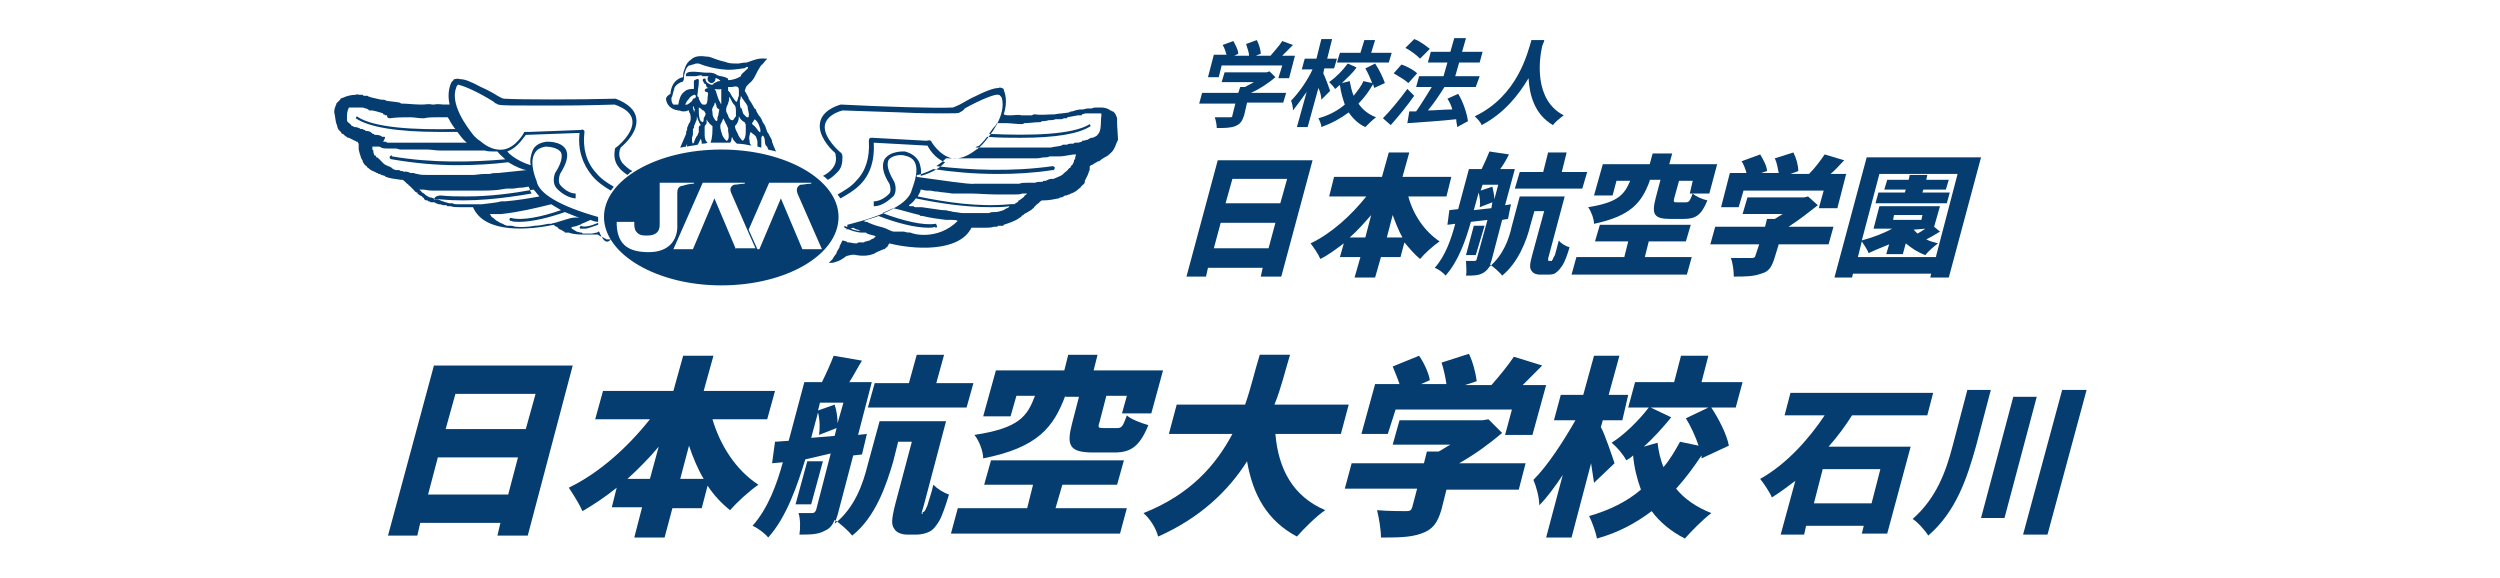 <?xml version="1.0" encoding="utf-8"?>
<!-- Generator: Adobe Illustrator 27.9.0, SVG Export Plug-In . SVG Version: 6.00 Build 0)  -->
<!DOCTYPE svg PUBLIC "-//W3C//DTD SVG 1.1//EN" "http://www.w3.org/Graphics/SVG/1.1/DTD/svg11.dtd">
<svg version="1.1" id="レイヤー_1" xmlns:x="http://ns.adobe.com/Extensibility/1.0/" xmlns:i="http://ns.adobe.com/AdobeIllustrator/10.0/" xmlns:graph="http://ns.adobe.com/Graphs/1.0/"
	 xmlns="http://www.w3.org/2000/svg" xmlns:xlink="http://www.w3.org/1999/xlink" x="0px" y="0px" viewBox="0 0 255.8 59.1"
	 style="enable-background:new 0 0 255.8 59.1;" xml:space="preserve">
<style type="text/css">
	.st0{fill:#053D70;}
</style>
<g>
	<g>
		<g>
			<g>
				<path class="st0" d="M114.3,12.5C114.3,12.5,114.3,12.4,114.3,12.5c0-0.1,0-0.1,0-0.2c0,0,0,0,0,0c0,0,0,0,0-0.1c0,0,0,0,0-0.1
					c0,0,0,0,0,0c0-0.1-0.1-0.2-0.1-0.3c0,0,0,0,0,0c0,0,0,0,0,0c-0.1-0.2-0.2-0.3-0.3-0.4c0,0,0,0,0,0l0,0c0,0,0,0,0,0
					c0,0-0.1,0-0.1,0c-0.1-0.1-0.1-0.1-0.2-0.1c-0.2-0.2-0.6-0.3-0.9-0.3c-0.1,0-0.2,0-0.4,0c0,0,0,0-0.1,0c-0.2,0-0.3,0-0.5,0.1
					c-0.1,0-0.1,0-0.2,0c0,0,0,0-0.1,0c0,0,0,0,0,0h0c0,0,0,0,0,0c0,0,0,0-0.1,0c-0.2,0-0.4,0.1-0.5,0.1c-0.1,0-0.2,0-0.2,0
					c0,0,0,0,0,0c-0.3,0-0.6,0.1-0.9,0.2c0,0,0,0,0,0c-0.1,0-0.2,0-0.3,0.1c-0.5,0.1-1,0.1-1.5,0.2c0,0,0,0,0,0c-0.7,0-1.3,0.1-2,0
					c-0.1,0-0.2,0-0.3,0.1c-0.3,0-0.7,0-1,0h0c0,0-0.1,0-0.1,0c-0.3-0.1-0.7,0-1.1,0c0,0-0.1,0-0.1,0c-0.2,0-0.4,0-0.6-0.1
					c0.3-0.9,0.3-1.8,0-2.5c0,0,0,0,0-0.1c0,0,0,0,0,0c0,0,0,0,0,0c0,0,0,0,0,0c0,0-0.2-0.1-0.2-0.1c0,0,0,0,0,0c0,0,0,0,0,0l0,0
					c0,0,0,0,0,0c-0.1,0-0.2-0.1-0.3,0c-0.3,0-0.9,0.1-2.3,0.8c-0.7,0.3-1.3,0.7-1.7,0.9c0,0,0,0,0,0c-0.4,0.2-0.7,0.3-0.7,0.3
					c-1.6,0.1-7.6-0.1-11.4-0.3c0,0,0,0,0,0c0,0-0.1,0-0.1,0c-1.3,0.4-2,1.1-2.1,1.9c-0.2,1.2,0.9,2.5,1.5,3c0,0,0,0,0,0
					c0.1,0.1,0.1,0.2,0.1,0.3c0.1,0.5,0,0.9-0.3,1.3c-0.2,0.3-0.6,0.6-1,0.8c0.2,0.1,0.3,0.2,0.5,0.4c0.4-0.2,0.7-0.5,1-0.8
					c0.4-0.4,0.5-0.9,0.5-1.5l0,0c0-0.1,0-0.3-0.1-0.4c0,0,0,0,0,0c0,0,0-0.1-0.1-0.1c0,0-1.8-1.5-1.6-2.8c0.1-0.6,0.7-1.2,1.8-1.5
					c0,0,0,0,0,0c0,0,3,0.1,5.9,0.2c2.1,0.1,3.5,0.1,4.4,0.1c1.2,0,1.6,0,1.7-0.1l0,0c0.2-0.1,0.5-0.3,0.5-0.4
					c1.8-1,3.2-1.5,3.4-1.4c0,0,0,0,0.1,0c0,0,0,0,0,0c0.1,0,0.3,0.3,0.3,0.3c0.5,1.8-1.2,3.9-2,4.8c-0.2,0.2-0.4,0.4-0.6,0.5
					c0,0,0,0,0,0c-0.9,0.7-1.7,1-2.5,0.9c-1.3-0.3-2.1-1.7-2.1-1.7c0-0.1-0.1-0.1-0.1-0.1l0,0c-0.1-0.1-0.3,0-0.4,0l-5.5-0.3
					c0,0-0.1,0-0.1,0c0,0-0.1,0-0.1,0c-0.1,0-0.2,0.1-0.2,0.3c0.1,1.7-0.3,3.1-1.3,4.1c-0.5,0.6-1.2,1-1.9,1.4
					c0.1,0.1,0.2,0.3,0.3,0.4c0.7-0.4,1.4-0.8,2-1.4c1.1-1.1,1.5-2.6,1.4-4.3l5.5,0.3c0.1,0.2,0.7,1.3,1.8,1.7
					c-0.8,0.9-2.1,1.3-2.5,1.4c0.1-0.5,0-1.1-0.2-1.5c-0.3-0.5-0.7-0.8-1.4-1l0,0c-0.1,0-1.5-0.1-2.1,0.8c-0.3,0.6-0.2,1.4,0.5,2.5
					c0.1,0.2,0.2,0.8,0,1c0,0-0.7,0.8-1.6,0.8h0l0,0.5h0c1.1,0,1.9-1,2-1c0.4-0.5,0.2-1.3,0.1-1.5l0,0c-0.6-1-0.8-1.7-0.6-2.2
					c0.3-0.5,1.2-0.6,1.6-0.5c0.5,0.1,0.9,0.3,1.1,0.7c0.5,1-0.3,2.7-0.3,2.8l0,0c-0.3,1.4-2.6,2.6-6.6,3.6c0,0.2,0,0.3-0.1,0.5
					c0.2-0.1,0.5-0.1,0.7-0.2c0.2,0.1,0.3,0.2,0.5,0.2c0.2,0.1,0.5,0.3,0.8,0.3c0,0,0,0,0,0c0.2,0.2,0.5,0.2,0.8,0.3
					c0.1,0,0.2,0.1,0.2,0.1c0,0,0,0,0,0c0,0-0.1,0.1-0.1,0.1c0,0-0.1,0-0.1,0.1c-0.1,0-0.3,0.1-0.4,0.2c-0.1,0-0.3,0.1-0.4,0.1
					c0,0-0.1,0-0.2,0.1c-0.2,0-0.3,0-0.5,0c-0.1,0-0.1,0-0.2,0.1c0,0-0.1,0-0.1,0c0,0,0,0-0.1,0c-0.2,0-0.5-0.1-0.7-0.1
					c0,0-0.1,0-0.1,0c0,0,0,0-0.1-0.1c-0.1,0-0.3-0.1-0.4-0.1c0,0,0,0,0,0c-0.1,0.2-0.2,0.4-0.3,0.6c0,0,0,0,0,0.1
					c-0.1,0.2-0.2,0.3-0.3,0.5c0,0,0,0,0,0.1c-0.1,0.1-0.2,0.3-0.3,0.4c0,0.1-0.1,0.1-0.1,0.2c-0.1,0.1-0.2,0.2-0.3,0.3
					c0,0-0.1,0.1-0.1,0.1c0.2,0,0.5,0,0.7-0.1c0.4-0.1,0.7-0.3,1.1-0.6c0.4-0.1,0.7-0.2,1-0.1c0.5,0.1,1.2,0.1,1.7-0.1
					c0.1,0,0.2-0.1,0.4-0.2c0.2-0.1,0.5-0.2,0.7-0.3c0,0,0.1,0,0.1,0c0,0,0,0,0,0c0.1-0.1,0.1-0.1,0.2-0.2c0.1,0,0.1,0,0.1-0.1
					c0.1-0.1,0.1-0.1,0.1-0.2c0,0,0.1,0,0.1-0.1c2.3,0.6,7.1,1,8.4-1.6c0.1,0,0.1,0,0.2,0c0.1,0,0.3,0,0.4,0c0,0,0,0,0.1,0
					c0,0,0.1,0,0.1,0c0.1,0,0.2,0,0.2,0c0.1,0,0.2,0,0.3,0c0,0,0.1,0,0.1,0c0.3,0,0.6,0,0.9-0.1c0,0,0.1,0,0.1,0c0.1,0,0.1,0,0.2,0
					c0,0,0.1,0,0.1-0.1c0,0,0,0,0,0c0,0,0,0,0.1,0c0.1,0,0.1,0,0.1,0c0,0,0.1,0,0.1,0c0.1,0,0.2,0,0.2,0c0,0,0.1,0,0.1-0.1
					c0.6-0.2,1.2-0.4,1.6-0.7c0,0,0,0,0,0c0,0,0.1-0.1,0.2-0.1c0,0,0,0,0-0.1c0.1,0,0.1-0.1,0.2-0.1c0.1-0.1,0.2-0.2,0.3-0.2
					c0.1-0.1,0.2-0.1,0.3-0.2c0.1,0,0.1-0.1,0.2-0.1c0,0,0.1-0.1,0.1-0.1c0.1-0.1,0.2-0.1,0.2-0.2c0.1-0.1,0.1-0.1,0.2-0.2
					c0,0,0,0,0,0c0,0,0.1-0.1,0.1-0.1c0.2-0.1,0.3-0.3,0.5-0.4c0,0,0,0,0.1,0c0,0,0,0,0,0c0,0,0.1,0,0.1,0c0.5,0,1-0.1,1.5-0.2
					c0.1,0,0.1-0.1,0.2-0.1c0.1,0,0.2,0,0.3-0.1c0.1,0,0.1-0.1,0.2-0.1c0,0,0,0,0,0c0,0,0,0,0.1,0c0,0,0,0,0,0
					c0.1,0,0.2-0.1,0.2-0.1c0,0,0,0,0,0c0,0,0.1,0,0.1,0c0,0,0,0,0,0c0,0,0,0,0,0c0.1,0,0.1-0.1,0.2-0.1c0.3-0.1,0.6-0.3,0.8-0.5
					c0,0,0,0,0,0c0.1-0.1,0.2-0.1,0.2-0.2c0,0,0.1-0.1,0.1-0.1c0.1-0.1,0.3-0.2,0.3-0.4c0,0,0,0,0,0c0,0,0-0.1,0-0.1
					c0.1-0.2,0.2-0.4,0.3-0.6c0,0,0,0,0,0c0.1-0.2,0.1-0.4,0.2-0.5c0,0,0,0,0,0c0-0.1,0-0.1,0-0.2c0,0,0,0,0,0c0,0,0,0,0-0.1
					c0,0,0,0,0,0c0,0,0-0.1,0-0.1c0,0,0.1,0,0.1-0.1c0.1,0,0.3-0.1,0.4-0.2c0,0,0,0,0,0c0,0,0,0,0,0c0.1,0,0.1-0.1,0.2-0.1
					c0,0,0,0,0,0c0,0,0.1,0,0.1-0.1c0,0,0,0,0.1,0c0.1,0,0.2-0.1,0.3-0.2c0.2-0.1,0.3-0.2,0.5-0.3c0.1,0,0.1-0.1,0.2-0.1
					c0,0,0-0.1,0.1-0.1c0,0,0.1-0.1,0.1-0.1c0,0,0.1-0.1,0.1-0.1c0,0,0.1-0.1,0.1-0.1c0,0,0,0,0,0c0.1-0.1,0.2-0.3,0.3-0.5
					c0.1-0.3,0.2-0.5,0.3-0.7c0,0,0,0,0,0C114.3,12.8,114.3,12.6,114.3,12.5z M93.2,23.8c-0.2,0-0.4,0-0.7-0.1c0,0,0,0,0,0
					c0,0-0.1,0-0.1,0c0,0,0,0,0,0c0,0-0.1,0-0.1,0c-0.1,0-0.1,0-0.2,0c-0.1,0-0.1,0-0.2,0c0,0,0,0-0.1,0c-0.1,0-0.2,0-0.3,0
					c-0.2,0-0.4-0.1-0.6-0.2c-0.4-0.2-0.8-0.3-1.2-0.4c-0.3-0.1-0.6-0.2-0.8-0.3c-0.1,0-0.1-0.1-0.2-0.1c0,0,0,0-0.1,0
					c-0.1,0-0.1,0-0.2-0.1c0,0,0,0,0,0c0.5-0.2,1-0.3,1.5-0.5c1.8,0.7,3.7,1.2,5.1,1.2c0.2,0,0.5,0,0.7-0.1c0,0,0,0,0,0.1
					c0,0,0.1,0,0.1,0c0.1-0.1,0.1-0.2,0-0.3c0,0,0,0,0-0.1c0,0,0,0,0,0h-0.1c0,0,0,0,0,0c0,0,0,0,0,0c0,0,0,0,0,0c0,0,0,0,0,0
					c-1.2,0.2-3.3-0.3-5.4-1.1c0.4-0.2,0.7-0.3,1.1-0.5c0.9,0.2,1.8,0.5,2.7,0.7c0,0.1,0.1,0.1,0.3,0.1c0.8,0.2,1.6,0.3,2.4,0.4
					c0,0,0,0,0.1,0c0,0,0.1,0,0.1,0c0,0,0,0,0.1,0c0,0,0.1,0,0.1,0c0.1,0,0.1,0,0.2,0c0.2,0,0.4,0,0.6,0.1
					C95.9,24.7,93.2,23.9,93.2,23.8z M105,19.9C105,19.9,105,19.9,105,19.9c-0.1,0.1-0.2,0.1-0.2,0.2c0,0,0,0,0,0
					c0,0-0.1,0.1-0.1,0.1c0,0,0,0,0,0c-0.1,0.1-0.3,0.2-0.4,0.3c0,0,0,0,0,0c-0.1,0-0.1,0-0.1,0.1c0,0,0,0-0.1,0.1
					c-0.1,0-0.1,0.1-0.2,0.1c0,0,0,0-0.1,0.1c-0.1,0-0.1,0.1-0.2,0.1c-0.1,0-0.1,0.1-0.2,0.1c-0.2,0.1-0.3,0.2-0.3,0.2l0,0
					c0,0-0.1,0-0.1,0c-0.1,0.1-0.2,0.1-0.3,0.2c-0.3,0.1-0.6,0.2-0.9,0.2c0,0-0.1,0-0.1,0c0,0,0,0,0,0c-0.2,0-0.3,0-0.5,0.1
					c0,0-0.1,0-0.1,0c0,0-0.1,0-0.1,0c0,0,0,0,0,0c-0.1,0-0.1,0-0.2,0c-0.1,0-0.2,0-0.2,0c0,0-0.1,0-0.1,0c0,0,0,0,0,0c0,0,0,0,0,0
					c-0.1,0-0.2,0-0.3,0c0,0,0,0,0,0c0,0-0.1,0-0.1,0c-0.1,0-0.1,0-0.2,0c-0.1,0-0.2,0-0.3,0c0,0,0,0,0,0c-0.2,0-0.3,0-0.5,0
					c-0.1,0-0.1,0-0.2,0c0,0,0,0-0.1,0c-0.1,0-0.2,0-0.3,0c-0.3,0-0.6-0.1-0.8-0.1c-0.2,0-0.4-0.1-0.5-0.1c0,0-0.1,0-0.1,0
					c0,0,0,0,0,0c-0.2-0.1-0.5-0.1-0.7-0.1c-0.7-0.1-1.4-0.2-2.1-0.3c0,0-0.1,0-0.1,0c0,0,0,0,0,0c-0.1,0-0.2,0-0.3,0
					c0,0-0.1,0-0.1,0c-0.1,0-0.1,0-0.1,0c-0.1,0-0.2,0-0.2-0.1c0,0,0,0,0,0c-0.1,0-0.1,0-0.2,0c0,0-0.1,0-0.1,0
					c-0.1,0-0.2,0-0.2-0.1c0.3-0.2,0.5-0.4,0.7-0.7c2.4,0.5,5,0.9,7.7,0.9c0.6,0,1.3,0,1.9-0.1c0,0-0.1,0.1-0.1,0.1
					c0.2,0,0.3,0,0.5,0c0.1,0,0.3,0,0.3-0.1c0.2-0.3-0.6-0.2-0.7-0.2c0,0,0,0,0,0c0,0,0,0,0,0c0,0-0.1,0,0,0c0,0,0,0,0,0
					c0,0,0,0,0,0c0,0,0,0,0,0c-3.2,0.3-6.5-0.2-9.4-0.8c0.1-0.2,0.3-0.5,0.3-0.7c0.2,0,0.4,0.1,0.6,0.1c0,0,0,0,0,0c0,0,0,0,0.1,0
					c0,0,0,0,0,0c0.1,0,0.1,0,0.2,0c0.2,0,0.5,0.1,0.7,0.1c0,0,0,0,0,0c0,0,0,0,0,0c0,0,0,0,0,0c0,0,0.1,0,0.1,0
					c0.5,0.1,1,0.1,1.5,0.2c0,0,0,0,0.1,0H97c0.1,0,0.1,0,0.2,0c0.1,0,0.2,0,0.4,0c0,0,0,0,0,0c0.1,0,0.2,0,0.4,0h0
					c0.2,0,0.3,0,0.4,0c0,0,0,0,0.1,0c0,0,0,0,0.1,0c0.1,0,0.1,0,0.2,0c0.1,0,0.2,0,0.4,0c0,0,0,0,0,0c0,0,0,0,0.1,0
					c0.7,0,1.8,0.1,2.8,0.1c0,0,0,0,0.1,0c0,0,0.1,0,0.1,0c0.2,0,0.3,0,0.5,0c0,0,0,0,0,0h0.1c0.1,0,0.1,0,0.2,0c0,0,0,0,0,0h0
					c0.1,0,0.1,0,0.1,0c0,0,0,0,0,0c0.1,0,0.1,0,0.1,0h0c0,0,0,0,0.1,0h0.1c0,0,0,0,0.1,0c0.1,0,0.1,0,0.2,0c0.3,0,0.6,0,0.8-0.1
					c0.1,0,0.2,0,0.3,0c0,0,0,0,0,0c0.1,0,0.1,0,0.2,0C105.1,19.8,105,19.9,105,19.9z M110,16.3c-0.1,0-0.1,0.1-0.1,0.1c0,0,0,0,0,0
					h0c0,0.2-0.1,0.3-0.2,0.5c0,0-0.1,0-0.1,0.1c0,0-0.1,0.1-0.1,0.2c0,0-0.1,0-0.1,0c-0.1,0.1-0.2,0.3-0.4,0.4
					c-0.2,0.2-0.3,0.3-0.5,0.4c-0.2,0.1-0.5,0.2-0.7,0.3c-0.1,0-0.1,0-0.2,0c-0.2,0-0.4,0.1-0.6,0.2c0,0,0,0-0.1,0
					c-0.1,0-0.2,0-0.2,0.1c-0.3,0-0.6,0-0.8,0.1c0,0-0.1,0-0.1,0c-0.1,0-0.1,0-0.2,0c0,0,0,0,0,0c-0.1,0-0.2,0-0.4,0
					c0,0-0.1,0-0.1,0c-0.3,0-0.6,0-0.8,0.1c0,0-0.1,0-0.1,0c0,0,0,0-0.1,0c-0.1,0-0.2,0-0.3,0c0,0-0.1,0-0.1,0c0,0,0,0,0,0
					c0,0,0,0,0,0c-0.1,0-0.3,0-0.4,0c0,0-0.1,0-0.1,0c0,0,0,0-0.1,0c0,0-0.1,0-0.1,0c-0.2,0-0.5,0-0.7,0c0,0,0,0,0,0
					c-0.3,0-0.6,0-1,0c0,0-0.1,0-0.1,0c-0.9,0-1.5,0-1.5,0c-0.5,0.1-3.6-0.4-5.9-0.7c0-0.1,0-0.1,0-0.2l0.1,0c0.1,0,0.8-0.2,1.6-0.6
					c2,0.3,4.2,0.5,6.6,0.5c1.8,0,3.7-0.1,5.6-0.4c0,0,0,0,0,0c0.1,0.1,0.3-0.2,0.2-0.3c0,0,0,0,0,0c0,0,0,0,0,0v0c0,0,0,0,0,0
					c0,0-0.1-0.1-0.2-0.1c0,0,0,0,0,0c0,0,0,0,0,0c-4.2,0.6-8.5,0.4-11.9,0c0.3-0.2,0.7-0.5,1-0.8c0.4,0,0.7,0,1.1,0
					c0,0,0.1,0,0.1,0c0.1,0,0.1,0,0.2,0c0,0,0,0,0,0c0.2,0,0.4,0,0.6,0c0.1,0,0.1,0,0.2,0c0,0,0,0,0.1,0c0,0,0.1,0,0.1,0
					c0,0,0,0,0,0c0.2,0,0.4,0,0.6,0c0,0,0,0,0.1,0c0,0,0,0,0,0c0,0,0,0,0.1,0c0,0,0.1,0,0.2,0c0,0,0.1,0,0.1,0c0.1,0,0.1,0,0.2,0
					c0,0,0,0,0.1,0c0.3,0,0.6,0,0.9,0h0h0c0,0,0.1,0,0.1,0c0.2,0,0.4,0,0.7,0c0.2,0,0.4,0,0.6,0c0,0,0,0,0,0c0.4,0,0.9,0,1.3,0
					c0.1,0,0.3,0,0.4,0c0,0,0,0,0.1,0c0,0,0,0,0.1,0c0.2,0,0.4,0,0.6,0c0,0,0.1,0,0.1,0c0.2,0,0.3,0,0.5,0c0,0,0,0,0.1,0
					c0,0,0,0,0,0c0.3,0,0.5-0.1,0.8-0.1c0,0,0,0,0,0c0.2,0,0.3,0,0.5-0.1c0,0,0,0,0,0c0,0,0,0,0.1,0c0,0,0,0,0.1,0
					c0.2,0,0.4,0,0.7,0c0,0,0.1,0,0.1,0c0.6,0,1.1-0.2,1.7-0.2C110,16.1,110,16.2,110,16.3z M107.9,17.4
					C107.9,17.4,107.9,17.4,107.9,17.4L107.9,17.4L107.9,17.4z M111.7,15.5C111.7,15.5,111.7,15.5,111.7,15.5
					C111.7,15.5,111.7,15.5,111.7,15.5C111.7,15.5,111.7,15.5,111.7,15.5z M112.5,13.5c-0.1,0.2-0.2,0.3-0.3,0.4
					c-0.2,0.1-0.3,0.2-0.5,0.2c0,0,0,0,0,0c-0.1,0-0.3,0.1-0.4,0.2c-0.2,0-0.3,0.1-0.5,0.1c-0.1,0-0.1,0-0.1,0.1
					c-0.1,0-0.3,0.1-0.4,0.1c0,0-0.1,0-0.1,0c0,0-0.1,0-0.2,0c-0.1,0-0.1,0.1-0.2,0.1c0,0-0.1,0-0.1,0c-0.2,0-0.4,0-0.5,0.1
					c0,0,0,0-0.1,0c-0.1,0-0.1,0-0.2,0c-0.1,0-0.2,0-0.3,0.1c-0.4,0.1-0.7,0.1-1.1,0.2c0,0-0.1,0-0.1,0c-0.2,0-0.4,0-0.6,0
					c0,0,0,0-0.1,0c-0.1,0-0.2,0-0.3,0h-0.1c0,0,0,0,0,0c0,0-0.1,0-0.1,0l-0.3,0c0,0-0.1,0-0.1,0c-0.3,0-0.6,0-0.9,0c0,0,0,0,0,0
					c-0.3,0-0.6,0-0.9,0c0,0,0,0-0.1,0c-0.1,0-0.1,0-0.2,0c0,0,0,0-0.1,0c-0.1,0-0.2,0-0.4,0c-0.2,0-0.4,0-0.6,0c0,0,0,0,0,0
					c-0.1,0-0.2,0-0.2,0c0,0,0,0,0,0c0,0,0,0,0,0c-0.2,0-0.4,0-0.6,0c-0.1,0-0.3,0-0.4,0c-0.2,0-0.3,0-0.5,0c0,0,0,0-0.1,0
					c-0.1,0-0.1,0-0.2,0c0,0,0,0,0,0c-0.2,0-0.4,0-0.6,0c0,0,0,0-0.1,0c0,0-0.1,0-0.1,0c0,0,0.1,0,0.1-0.1l0,0c0,0,0.1,0,0.3-0.1
					c0,0,0,0,0,0c0,0,0,0,0.1-0.1c0,0,0,0,0,0c0,0,0,0,0,0c0.1-0.1,0.4-0.4,0.7-0.8c1.2,0.1,2.4,0.1,3.4,0.1c3.6,0,6-0.4,7.2-1.2
					l-0.1-0.2c-1.7,1.1-6.1,1.2-10.3,1c0.2-0.3,0.4-0.6,0.7-0.9c0-0.1,0.1-0.1,0.1-0.2c0.1,0,0.2,0,0.4,0c0.2,0,0.4,0,0.5,0
					c0.5,0,1.1,0.1,1.6,0.1c0.1,0,0.2,0,0.3-0.1c0.5,0,1.1-0.1,1.6-0.1c0.1,0,0.1,0,0.2-0.1c0.2,0,0.4,0,0.7-0.1
					c0.2,0,0.5,0,0.7-0.1c0,0,0.1,0,0.2,0c0.1,0,0.3,0,0.4,0c0.1,0,0.2-0.1,0.3-0.1c0,0,0,0,0,0c0.1,0,0.1,0,0.2,0
					c0.1,0,0.1,0,0.1-0.1c0,0,0,0,0,0v0c0,0,0.6-0.1,1.1-0.2c0.1,0,0.2,0,0.3,0c0.1,0,0.1,0,0.1-0.1c0.1,0,0.3-0.1,0.4-0.1
					c0.1,0,0.2,0,0.4,0c0,0,0.1,0,0.1,0c0,0,0,0,0,0c0.2,0,0.4,0,0.6,0c0.1,0,0.1,0,0.3,0c0,0,0,0,0.1,0c0,0,0.1,0,0.1,0.1
					c0,0,0,0,0,0C112.6,12.5,112.7,13,112.5,13.5z M68.2,10.4c0.1,0.3,0.4,0.8,1.2,0.9l0,0c0.2,0,0.3,0.1,0.5,0.1
					c0.2,0,0.3,0,0.5-0.1c0.1,0,0.1,0,0.1,0c0,0.1,0,0.2,0.1,0.3c0,0,0,0,0,0c0.1,0.3,0.1,0.6,0,0.9c-0.1,0.1-0.2,0.3-0.2,0.4
					c0,0,0,0,0,0c0,0,0,0,0,0c-0.1,0.1-0.1,0.2-0.1,0.4c-0.1,0.1-0.1,0.3-0.1,0.4c0,0,0,0,0,0c-0.2,0.5-0.4,0.9-0.6,1.4
					c0.2,0,0.4-0.1,0.6-0.1c0-0.1,0.1-0.2,0.1-0.3c0,0,0,0.1,0,0.1c0,0,0,0.1,0,0.1c0,0,0,0,0,0c0,0,0,0,0,0.1c0,0,0,0,0,0
					c0.4-0.1,0.7-0.1,1.1-0.2c0.1-0.2,0.2-0.4,0.3-0.6c0.1,0.2,0.1,0.4,0.1,0.5c0.2,0,0.4,0,0.6-0.1c0,0-0.1-0.1-0.1-0.1
					c-0.2-0.2-0.2-0.6-0.2-0.8c0,0,0-0.1,0-0.1c0,0,0,0,0,0c0-0.2,0-0.4,0-0.6c0-0.2,0.2-0.3,0.2-0.4c0,0,0,0,0,0c0-0.1,0-0.1,0-0.2
					c0,0,0-0.1,0-0.1v0c0,0,0,0,0,0c0-0.2,0.1,0.2,0.2,0.2c0.1,0.2,0.3,0.3,0.4,0.4c0,0,0,0,0,0c0,0.6,0,1.2-0.2,1.7
					c0.3,0,0.5,0,0.8,0c0,0,0,0,0,0c0,0,0,0,0.1,0c0,0,0.1,0,0.1,0c0.3,0,0.7,0,1,0c0.2-0.2,0.1-0.4,0.2-0.6
					c0.1,0.2,0.1,0.3,0.3,0.5c0.1,0.1,0.1,0.1,0.2,0.2c0.5,0,1,0.1,1.5,0.2c-0.1-0.1-0.2-0.2-0.2-0.4c0,0,0-0.1,0-0.1v0c0,0,0,0,0,0
					c-0.1-0.3,0-0.6,0.1-0.9c0.2,0.2,0.5,0.3,0.6,0.6c0,0.1,0.1,0.2,0.1,0.4c0,0.1,0,0.2,0,0.3c0,0.1,0,0.1,0,0.2
					c0.1,0,0.3,0.1,0.4,0.1c0,0,0-0.1,0-0.1c0-0.1,0-0.2,0-0.3c0,0,0,0,0,0c0,0,0,0,0,0c0-0.2,0-0.3,0-0.5c0-0.1,0-0.2,0.1-0.3
					c0.1-0.1,0.2,0.2,0.2,0.2c0.1,0.2,0,0.8,0.3,0.9c0,0.1,0.1,0.2,0.1,0.3c0.3,0.1,0.5,0.1,0.8,0.2c-0.1-0.2-0.2-0.5-0.3-0.7
					c0-0.1-0.1-0.2-0.1-0.3c0,0,0,0,0,0c0-0.2-0.1-0.3-0.2-0.5c-0.1-0.2-0.2-0.4-0.3-0.5c-0.1-0.3-0.2-0.7-0.4-0.9
					c0-0.1-0.1-0.1-0.1-0.2c0-0.1-0.1-0.2-0.2-0.4c0,0,0-0.1-0.1-0.1c0,0,0,0,0,0c-0.1-0.2-0.2-0.3-0.3-0.5c0-0.1-0.1-0.3-0.2-0.3
					c-0.2-0.4-0.4-0.7-0.6-1c0,0,0,0,0-0.1c0,0,0,0,0,0c-0.2-0.4-0.4-0.7-0.4-0.7c0.1-0.3,0.1-0.4,0.3-0.6c0.1-0.1,0.1-0.1,0.2-0.2
					c0.4-0.3,0.6-0.8,0.8-1.2c0.1-0.2,0.2-0.3,0.3-0.5c0,0,0,0,0,0c0.1-0.1,0.1-0.2,0.2-0.2C78.4,6.1,78.5,6,78.5,6l0,0
					c0,0-0.1,0.1-0.1,0.1c0,0,0,0,0,0c0,0,0,0,0,0c0,0,0,0,0,0c0,0,0.1,0,0.1-0.1l0,0c0,0,0,0,0,0c0,0-0.1,0-0.2,0c0,0,0,0,0,0
					c-0.7-0.1-1.3,0.2-1.9,0.4c0,0-0.1,0-0.1,0c0,0,0,0,0,0c0,0,0,0,0,0c-0.3,0-0.6,0.1-0.8,0.1c0,0-0.1,0-0.1,0c-0.3,0-0.7,0-1-0.1
					c-0.2-0.1-0.4-0.1-0.7-0.2c0,0,0,0,0,0l0,0c-0.4-0.1-0.8-0.3-1.2-0.4c0,0-0.1,0-0.1,0c-0.7-0.1-1.3-0.1-1.7,0.3
					c-0.3,0.2-0.5,0.5-0.6,0.8c0,0.1-0.1,0.2-0.1,0.3c0,0,0,0,0,0c-0.1,0.2-0.1,0.4-0.1,0.6c0,0,0,0,0,0c0,0,0,0.1,0,0.1
					c0,0,0,0,0,0c0,0,0,0,0,0c0,0,0,0,0,0c-0.2,0-1.2,0.3-1.3,1.7h0C68.1,9.9,68.1,10.1,68.2,10.4z M70,14.2
					C70,14.2,70,14.2,70,14.2C70,14.2,70,14.2,70,14.2C70,14.2,70,14.2,70,14.2C70,14.2,70,14.2,70,14.2z M77.1,12.4
					c0-0.1,0.1-0.1,0.1-0.2c0.2,0.1,0.4,0.4,0.5,0.7c0,0.1,0.1,0.2,0.1,0.4c0,0.1,0,0.2,0,0.2c0,0.1,0,0-0.1,0
					c-0.2-0.2-0.3-0.4-0.5-0.6C76.9,12.7,76.9,12.6,77.1,12.4z M70.6,10.5c0,0-0.1,0.1-0.1,0.1c-0.1,0-0.1,0.1-0.2,0.1
					c-0.1,0-0.2,0-0.2,0c0.1-0.2,0.2-0.4,0.4-0.6c0.1-0.2,0.3-0.3,0.5-0.4c0,0,0,0,0,0c0,0,0,0,0,0h0c0,0,0,0,0,0c0,0,0.1,0,0.1,0
					c0,0,0,0,0,0c0.2,0.1,0.1,0.4-0.2,0.4C70.9,10.2,70.8,10.4,70.6,10.5z M71.1,11.2C71.1,11.2,71.1,11.2,71.1,11.2
					c-0.1,0.2-0.1,0.4,0,0.6c0-0.2-0.1-0.3-0.1-0.4c0,0,0,0,0,0c0-0.1-0.1-0.3-0.1-0.4c0,0,0,0,0,0c0,0,0,0,0,0v0c0,0,0,0,0-0.1
					c0,0,0,0,0,0c0,0,0,0,0,0c0,0,0.1,0,0.1,0c0,0.1,0,0.2,0,0.2C71.1,11.1,71.1,11.2,71.1,11.2z M71.5,13c0,0.2,0,0.3,0,0.4
					c0,0,0,0.1,0,0.1c0,0.1-0.1,0.2-0.1,0.2c0,0,0,0,0,0.1c-0.2,0.2-0.3,0.5-0.4,0.8c0,0-0.1,0.1-0.1,0.1c-0.1-0.1-0.1-0.4-0.1-0.5
					c0-0.2,0.1-0.3,0.1-0.5c0-0.2,0-0.3,0-0.5c0,0,0,0,0.1-0.1c0-0.1,0-0.2,0.1-0.4c0.1-0.2,0.1-0.3,0.2-0.5c0-0.1,0-0.2,0-0.3
					c0.1,0.3,0.2,0.6,0.4,0.9C71.5,12.9,71.5,13,71.5,13L71.5,13z M72,12.1c0,0.1,0,0.1,0,0.2c0,0.1-0.1,0.2-0.1,0.2
					c-0.1,0-0.1-0.1-0.2-0.1c-0.2-0.3-0.2-0.8-0.2-1.1c0,0,0,0,0,0c0-0.1,0-0.1,0-0.2c0,0,0,0,0-0.1c0.1,0,0.3,0.2,0.3,0.2
					c0.1,0.1,0.1,0.1,0.2,0.1c0,0,0,0.1,0.1,0.1c0,0.1,0.1,0.2,0.1,0.2C72.2,11.8,72.1,11.9,72,12.1z M73.5,11.8
					c-0.1,0.2-0.1,0.3-0.1,0.5C73.3,12.6,73,12,73,12c-0.1-0.2-0.1-0.4-0.1-0.5c0,0,0,0,0,0c0-0.2-0.1-0.3,0-0.4
					c0-0.1,0.1-0.2,0.2-0.4c0-0.1,0-0.2,0.1-0.2c0,0.1,0.1,0.2,0.1,0.3c0,0.2,0.1,0.3,0.3,0.4C73.6,11.3,73.5,11.6,73.5,11.8z
					 M73.7,14.6C73.7,14.6,73.7,14.6,73.7,14.6C73.7,14.6,73.7,14.6,73.7,14.6C73.7,14.6,73.7,14.6,73.7,14.6z M74.4,14.4
					c-0.1,0.1-0.5-0.5-0.5-0.6c-0.1-0.3-0.2-0.6-0.2-0.9c0,0,0,0,0,0c0-0.2,0.1-0.3,0.2-0.5c0-0.1,0.1-0.2,0.1-0.3
					c0.1,0.2,0.2,0.4,0.3,0.6c0.1,0.1,0.1,0.3,0.2,0.4c0,0.1,0,0.2,0,0.3h0C74.6,13.9,74.6,14.2,74.4,14.4z M75,12.3
					c-0.1,0-0.2,0-0.3-0.1c-0.1-0.1-0.2-0.3-0.2-0.4c-0.1-0.2-0.2-0.3-0.2-0.5c0,0,0-0.1,0-0.1c0,0,0,0,0,0c0-0.2,0.1-0.4,0.2-0.6
					c0,0,0,0,0,0c0-0.1,0.1-0.3,0.1-0.4c0,0,0-0.3,0-0.3c0.1,0.1,0.2,0.3,0.3,0.5c0.1,0.2,0.2,0.3,0.3,0.4c0,0,0,0,0,0c0,0,0,0,0,0
					c0.1,0.2,0.1,0.4,0.1,0.6c0,0.2,0,0.3,0,0.5C75.1,12.1,75.1,12.2,75,12.3z M74.7,9.5C74.7,9.4,74.6,9.4,74.7,9.5
					c-0.1-0.1-0.1-0.1-0.1-0.1c0-0.1-0.1-0.1-0.1-0.1c0-0.1,0-0.3,0-0.4c0,0,0,0,0.1,0c0,0,0,0,0.1,0c0,0,0.1,0,0.2,0
					c0.4-0.1,0.7-0.1,0.7,0.3c0,0,0,0.1,0,0.1c0,0.1,0,0.3,0,0.5c-0.1,0.2-0.1,0.4-0.2,0.6c0,0-0.1,0-0.1,0
					C74.9,9.9,74.8,9.7,74.7,9.5z M76,14.4C76,14.4,76,14.4,76,14.4c-0.2-0.1-0.5-0.6-0.5-0.7c-0.1-0.2-0.3-0.5-0.3-0.8
					c0.3-0.3,0.4-0.6,0.4-1c0.1,0.2,0.3,0.5,0.6,0.6c0,0.1,0,0.1,0.1,0.2C76.3,13.3,76.4,14.1,76,14.4z M76.5,10.9
					C76.5,10.9,76.5,10.9,76.5,10.9C76.5,10.9,76.5,10.9,76.5,10.9c0,0.4,0.2,0.7,0.1,1c0,0,0,0,0,0.1c0,0,0,0,0,0c0,0,0,0,0,0
					c0,0-0.1,0-0.1,0c-0.1,0-0.1,0-0.2-0.1c0,0,0,0-0.1-0.1c0,0,0,0,0,0c-0.1-0.1-0.2-0.2-0.2-0.3c0-0.1-0.1-0.2-0.1-0.4
					c0,0,0,0-0.1,0c-0.1-0.3-0.1-0.5-0.1-0.8c0,0,0,0,0,0c0.1-0.2,0.1-0.4,0.1-0.5C76,10.2,76.4,10.6,76.5,10.9z M68.9,9.4
					C68.9,9.4,68.9,9.4,68.9,9.4C68.9,9.3,69,9.2,69,9c0.1-0.2,0.3-0.4,0.5-0.5c0.1,0,0.1-0.1,0.2-0.1c0,0,0,0,0.1,0c0,0,0,0,0,0
					c0,0,0.1-0.1,0.1-0.1C70,8.1,70,7.9,70,7.7c0.1-0.4,0.2-0.8,0.5-1c0,0,0,0,0,0c0,0,0.1,0,0.1,0c0.2-0.1,0.4-0.1,0.6-0.2
					c0.1,0,0.2,0,0.3,0c0.7,0.3,1.6,0.5,2.4,0.6c0,0,0.1,0,0.1,0c0.7,0.1,1.3,0,2-0.1c0,0,0,0,0.1,0c0.1,0,0.2-0.1,0.2-0.1
					c0.4-0.2,0.2,0.2,0.1,0.2c-0.1,0.1-0.1,0.1-0.2,0.2c-0.1,0.1-0.4,0.3-0.4,0.5C75.5,8,75,8.2,74.5,8.2c0,0,0,0,0-0.1
					c0,0,0-0.1-0.1-0.1c0,0,0,0,0,0c-0.3-0.2-0.8-0.2-1-0.3c-0.5-0.4-1-0.2-1.6-0.3c-0.3,0-1.8-0.3-1.6,0.4c0,0,0,0,0,0
					c0,0,0,0,0.1,0c0.3,0,0.6,0,0.8,0c0.2,0,0.4-0.1,0.7-0.1c0,0,0,0.1,0.1,0.1c0.1,0,0.2,0,0.3,0c0,0,0.1,0,0.1,0
					c0.1,0,0.1,0,0.2,0c-0.1,0.1-0.1,0.2-0.1,0.3c0,0.2,0.2,0.4,0.4,0.4c0.2,0,0.4-0.2,0.4-0.4c0,0,0-0.1,0-0.1c0,0,0.1,0,0.1,0
					c0.1,0,0.1,0.1,0.2,0.1c0,0,0,0,0,0c0,0,0,0,0,0c0,0,0,0,0,0c0,0,0,0,0,0c0,0,0,0,0,0c0,0,0.1,0,0.1,0.1c0,0,0.1,0,0.1,0.1v0
					c0,0,0,0,0,0c-0.1,0-0.3,0-0.4,0.1c-0.1,0-0.1,0.1-0.2,0.1c0,0-0.1,0-0.1,0.1c-0.1,0.1-0.2,0.1-0.4,0c-0.2-0.1-0.4-0.2-0.4-0.5
					c0-0.1-0.3-0.1-0.3,0.1c0,0,0,0,0,0c0,0,0,0,0,0c0,0,0,0,0,0c0,0.1,0.1,0.2,0.1,0.2c0,0.1,0.1,0.2,0.2,0.2C72.3,9,72.4,9,72.6,9
					c0.1,0,0.2,0,0.2,0c0,0.1,0.1,0.1,0.2,0.1c0.2,0,0.6,0.1,0.8,0c0,0.1,0,0.2,0,0.2c0,0,0,0,0,0c0,0.3,0,0.6,0,0.9
					c0,0.1,0,0.4,0,0.5c0,0,0,0,0,0c0,0,0,0,0,0c0-0.1-0.1-0.1-0.1-0.2c-0.2-0.3-0.3-0.7-0.4-1c0-0.1-0.1-0.3-0.2-0.4
					c-0.2-0.1-0.3-0.1-0.5-0.1c-0.2,0-0.7,0.1-0.4,0.4c0,0,0,0,0,0c0,0,0,0,0,0c0.4,0,0.2,0.3,0.2,0.6c0,0.1,0,0.6-0.2,0.7
					c0,0-0.1,0-0.1,0h-0.1c0,0,0,0-0.1,0c-0.2-0.1-0.3-0.4-0.4-0.6c0,0,0,0,0-0.1c0,0,0,0,0,0c0,0,0-0.1-0.1-0.1
					c-0.1-0.1,0-0.4,0-0.5c0-0.3,0.1-0.6,0.1-0.9c0,0,0,0,0,0c0-0.1,0-0.2,0-0.3c0,0,0,0,0,0c0,0,0,0,0,0c0,0,0,0,0,0
					c0-0.2-0.3-0.1-0.4,0c0,0-0.1,0-0.1,0.1c0,0,0,0,0,0.1c0,0.2,0,0.5,0,0.7c-0.3,0-0.7,0-1,0.3c-0.4,0.3-0.5,0.8-0.6,1.3
					c-0.1,0-0.3,0-0.4,0c0,0-0.1,0-0.1,0c-0.2-0.2-0.2-0.4-0.2-0.7C68.8,9.9,68.8,9.7,68.9,9.4z M61.3,23.7c-0.1,0-0.1,0-0.2,0.1
					c-0.2,0-0.4,0.1-0.6,0.1c0,0-0.1,0-0.1,0c0,0-0.1,0-0.1,0c0,0-0.1,0-0.1,0c-0.2,0-0.4,0-0.6,0c0,0,0-0.1-0.1-0.1
					c-0.2,0-0.4-0.1-0.5-0.1h0c-0.1-0.1-0.2-0.1-0.3-0.2c0,0,0,0,0,0c0,0,0,0,0,0c-0.1,0-0.1-0.1-0.2-0.1c0,0,0-0.1-0.1-0.1
					c0.1,0,0.2-0.1,0.2-0.1c0.2,0,0.5-0.1,0.7-0.2c0.1,0,0.1,0,0.2-0.1c0.2-0.1,0.3-0.1,0.5-0.2c0.1-0.1,0.3-0.1,0.4-0.2
					c0.3,0.1,0.5,0.2,0.8,0.2c0-0.2,0-0.3,0-0.5c0,0,0,0,0,0c-3.9-1.1-6.1-2.4-6.3-3.7l0,0c0,0-0.8-1.8-0.2-2.8
					c0.2-0.4,0.6-0.6,1.1-0.7c0.4,0,1.3,0.1,1.6,0.6c0.2,0.4,0,1.2-0.6,2.1l0,0c-0.1,0.2-0.3,1,0.1,1.5c0,0,0.8,1,2,1.1l0-0.5
					c-0.9,0-1.6-0.9-1.6-0.9c-0.2-0.3-0.1-0.8,0-1.1c0.7-1.1,0.9-1.9,0.6-2.5c-0.5-0.9-2-0.8-2-0.8l0,0c-0.7,0.1-1.2,0.4-1.4,0.9
					c-0.2,0.5-0.3,1-0.2,1.5l0,0c-0.4-0.1-1.7-0.6-2.4-1.4c1.1-0.4,1.7-1.5,1.9-1.7l5.5-0.2c-0.2,1.7,0.3,3.2,1.3,4.4
					c0.5,0.6,1.2,1.1,1.9,1.5c0.1-0.1,0.2-0.3,0.3-0.4c-0.7-0.4-1.3-0.8-1.8-1.4c-1-1.1-1.4-2.5-1.2-4.2c0,0,0-0.1,0-0.1
					c0,0,0,0,0,0c0,0,0,0,0,0c0,0-0.1-0.1-0.1-0.1c-0.1-0.1-0.2,0-0.3,0l0,0l-5.3,0.2c-0.1,0-0.3,0-0.4,0c0,0,0,0,0,0c0,0,0,0,0,0
					l0,0c-0.1,0-0.1,0.1-0.1,0.1c0,0-0.8,1.5-2.1,1.7c-0.8,0.1-1.6-0.2-2.4-0.9c0,0,0,0,0,0c-0.2-0.1-0.4-0.3-0.6-0.5
					c-0.8-1-2.5-3.3-1.8-5c0-0.1,0.1-0.1,0.1-0.2c0,0,0,0,0,0c0.1,0,0.1-0.1,0.2,0c0.5,0.1,1.9,0.7,3.5,1.7c0.1,0.1,0.2,0.2,0.3,0.2
					c0,0,0.1,0.1,0.2,0.1c0,0,0,0,0,0c0,0,0,0,0,0c0.3,0.1,1.3,0.1,4.2,0.1c0.5,0,1.1,0,1.8,0c2.9,0,5.9-0.1,5.9-0.1l0,0
					c1.1,0.4,1.7,0.9,1.8,1.6c0.2,1.3-1.6,2.8-1.7,2.8c0,0,0,0,0,0c-0.1,0.1-0.1,0.2-0.1,0.3v0c-0.1,0.6,0,1.2,0.4,1.7
					c0.2,0.3,0.6,0.6,0.9,0.8c0,0,0.1-0.1,0.1-0.1c0,0,0.1,0,0.1-0.1c0.1-0.1,0.2-0.1,0.3-0.2c-0.4-0.2-0.7-0.5-1-0.8
					c-0.3-0.4-0.4-0.8-0.3-1.3c0-0.1,0.1-0.2,0.1-0.3c0,0,0,0,0,0c0.6-0.5,1.8-1.7,1.6-3c-0.1-0.8-0.8-1.5-2.1-2c0,0-0.1,0-0.1,0
					c0,0,0,0,0,0h0c-3.8,0.1-9.6,0.1-11.3,0c-0.2,0-0.5-0.2-0.7-0.3c-0.3-0.2-1-0.6-1.7-0.9c-1.1-0.6-1.7-0.8-2.1-0.8l0,0
					c-0.3-0.1-0.5,0-0.6,0c0,0-0.1,0-0.1,0.1c0,0-0.1,0.1-0.1,0.1l0,0c0,0,0,0-0.1,0.1c-0.3,0.6-0.4,1.4-0.2,2.3c-0.1,0-0.2,0-0.3,0
					h-0.1c0,0-0.1,0-0.1,0c-0.4,0-0.7-0.1-1.1,0c0,0,0,0,0,0c-0.1,0-0.1,0-0.2,0c-0.3-0.1-0.7,0-1,0c0,0-0.1,0-0.1,0c0,0,0,0,0,0
					c0,0,0,0,0,0c-0.7,0-1.4-0.1-2-0.1c-0.1,0-0.2-0.1-0.2-0.1c0,0,0,0,0,0c-0.5-0.1-0.9-0.1-1.4-0.2c0,0,0,0,0,0
					c-0.1-0.1-0.3-0.1-0.4-0.1c0,0,0,0-0.1,0C38.2,10,38,10,37.8,9.9c0,0,0,0,0,0c0,0,0,0,0,0c-0.1,0-0.2-0.1-0.2-0.1
					c0,0-0.1,0-0.1,0c0,0,0,0-0.1,0c0,0,0,0,0,0c0,0,0,0,0,0c0,0,0,0,0,0c0,0,0,0,0,0c0,0,0,0-0.1,0c0,0-0.1,0-0.1,0c0,0,0,0,0,0
					c0,0,0,0,0,0c0,0,0,0-0.1-0.1c-0.1,0-0.2,0-0.3,0c-0.1,0-0.3-0.1-0.4,0c0,0,0,0,0,0c-0.4,0-0.9,0.1-1.3,0.3
					c-0.1,0-0.3,0.1-0.3,0.2c-0.1,0.1-0.2,0.2-0.3,0.3c-0.1,0.1-0.1,0.1-0.1,0.2c-0.1,0.2-0.2,0.5-0.2,0.7c0,0,0,0,0,0c0,0,0,0,0,0
					c0,0,0,0.1,0,0.1c0.1,0.4,0.1,0.7,0.2,1.1c0,0,0,0,0,0c0.1,0.2,0.1,0.4,0.2,0.6c0.1,0.1,0.1,0.2,0.2,0.2c0,0.1,0.1,0.1,0.1,0.1
					c0,0.1,0,0.1,0.1,0.2c0,0,0.1,0,0.1,0c0,0,0.1,0.1,0.1,0.1c0.1,0.1,0.2,0.2,0.3,0.2c0,0.1,0.1,0.1,0.2,0.1
					c0.2,0.1,0.4,0.2,0.6,0.3c0.1,0,0.1,0.1,0.2,0.1c0,0,0,0,0.1,0c0,0.1,0,0.1,0.1,0.2c0,0,0,0,0,0c0,0,0,0,0,0c0,0,0,0.1,0,0.1
					c0,0,0,0,0,0v0c0,0,0,0.1,0,0.1c0,0.1,0,0.1,0,0.2c0,0,0,0,0,0.1c0,0.2,0.1,0.4,0.1,0.5c0,0,0,0,0,0c0.1,0.2,0.1,0.5,0.3,0.7
					c0,0,0,0.1,0,0.1c0.1,0.2,0.2,0.4,0.4,0.5c0.1,0.1,0.1,0.2,0.2,0.2c0,0,0,0,0,0c0,0,0,0,0,0c0.2,0.2,0.4,0.3,0.7,0.4
					c0.1,0.1,0.1,0.1,0.2,0.1c0,0,0,0,0,0c0,0,0,0,0,0c0,0,0,0,0,0c0,0,0,0,0,0c0,0,0.1,0,0.1,0.1c0,0,0,0,0,0c0,0,0.1,0,0.1,0
					c0,0,0,0,0,0c0,0,0,0,0.1,0c0,0,0,0,0.1,0v0c-0.1,0-0.1,0.1,0,0.1c0.1,0,0.3,0.1,0.4,0.1c0,0,0,0.1,0.1,0.1
					c0.5,0.2,1,0.2,1.5,0.3c0,0,0,0,0.1,0c0,0,0.1,0,0.1,0c0,0,0,0,0,0c0.2,0.1,0.4,0.4,0.6,0.5c0,0,0,0.1,0.1,0.1c0,0,0,0,0,0
					c0,0,0.1,0.1,0.1,0.1c0,0,0,0,0,0c0.1,0.1,0.2,0.2,0.3,0.3c0.1,0.1,0.2,0.3,0.4,0.3c0,0,0,0,0,0c0,0.2,0.3,0.3,0.5,0.4
					c0,0.1,0.1,0.1,0.2,0.2c0,0,0,0,0,0.1c0.1,0,0.1,0.1,0.2,0.1c0,0,0,0,0.1,0c0,0,0,0,0,0c0,0,0,0,0,0c0,0,0,0,0,0
					c0.1,0,0.1,0.1,0.1,0.1c0,0,0,0,0,0c0,0,0.1,0,0.1,0c0,0,0,0,0,0c0,0,0,0,0,0c0.1,0,0.1,0.1,0.2,0.1c0,0,0,0,0,0
					c0,0,0.1,0,0.1,0c0,0,0,0,0,0c0,0,0,0,0,0c0,0,0,0,0.1,0c0,0,0,0,0,0h0c0,0,0,0,0,0c0,0,0.1,0,0.1,0h0c0,0,0,0,0,0c0,0,0,0,0,0
					c0,0,0,0,0,0c0.1,0,0.2,0.1,0.2,0.1c0.1,0,0.2,0.1,0.3,0.1c0,0,0,0,0,0c0,0,0,0,0.1,0c0.1,0,0.3,0.1,0.4,0.1c0,0,0.1,0,0.1,0
					c0,0,0,0,0.1,0c0,0,0,0,0,0c0,0,0,0,0.1,0c0,0,0,0.1,0.1,0.1c0.1,0,0.2,0,0.2,0c0,0,0,0,0.1,0c0.3,0.1,0.6,0.1,0.9,0.1
					c0,0,0,0,0.1,0c0.2,0,0.3,0,0.4,0c0,0,0.1,0,0.1,0c0,0,0,0,0.1,0c0.1,0,0.3,0,0.4,0c0.1,0,0.2,0,0.3,0c1.2,2.8,5.9,2.3,8.3,1.8
					c0,0,0,0,0,0c0,0,0,0,0,0c0,0,0,0,0,0c0,0,0,0,0,0c0,0,0,0,0,0c0,0,0,0,0,0c0,0,0,0,0,0c0,0.1,0.1,0.1,0.2,0.2c0,0,0,0,0.1,0
					c0,0,0,0,0,0c0,0,0,0,0,0c0.1,0.1,0.1,0.2,0.2,0.2c0,0,0,0,0,0c0,0,0,0,0.1,0.1c0,0,0,0,0,0c0,0,0,0,0.1,0
					c0.1,0.1,0.2,0.1,0.3,0.2c0,0,0,0,0,0c0,0,0.1,0,0.1,0.1c0.1,0,0.1,0,0.2,0c0,0,0,0,0,0c0,0,0,0,0,0c0,0,0.1,0,0.1,0
					c0,0,0,0,0,0c0,0,0,0,0.1,0c0.5,0.2,1.1,0.2,1.6,0.2c0.1,0,0.2,0,0.2,0c0,0,0,0,0.1,0c0.1,0,0.1,0,0.2,0c0,0,0.1,0,0.1,0
					c0.1,0,0.1,0,0.2,0c0,0,0,0,0,0c0.1,0,0.1,0,0.2,0c0,0,0.1,0,0.1,0c0,0,0.1,0,0.1,0c0,0,0.1,0,0.1,0c0.1,0,0.1,0,0.2,0.1
					c0,0,0,0,0,0c0,0,0,0,0,0c0.1,0,0.1,0.1,0.2,0.1c0,0,0,0,0,0c0.1,0,0.1,0.1,0.2,0.1c0,0,0,0,0,0c0.1,0,0.1,0.1,0.2,0.1
					c0,0,0,0,0,0c0.1,0,0.1,0.1,0.2,0.1c0.1,0,0.1,0,0.2,0c0,0,0,0,0.1,0c0,0,0.1,0,0.1,0C62,25.1,61.6,24.4,61.3,23.7
					C61.4,23.7,61.3,23.7,61.3,23.7z M46.4,8.1C46.4,8.1,46.4,8.1,46.4,8.1L46.4,8.1L46.4,8.1z M45.8,8.2
					C45.8,8.2,45.8,8.2,45.8,8.2C45.8,8.2,45.8,8.2,45.8,8.2C45.8,8.2,45.8,8.2,45.8,8.2z M37.9,13.5c-0.2-0.1-0.3-0.1-0.5-0.1
					c0,0,0-0.1-0.1-0.1c0,0-0.1,0-0.2-0.1c-0.1,0-0.1,0-0.2,0c-0.1-0.1-0.4-0.2-0.6-0.2c-0.1,0-0.2-0.1-0.2-0.1c0,0,0,0-0.1,0
					c0,0,0,0,0,0c-0.1-0.2-0.3-0.3-0.4-0.4c-0.1-0.1-0.1-0.2-0.1-0.3c0,0,0,0,0,0c0-0.5,0-0.8,0.2-1.2c0,0,0.1,0,0.1,0
					c0,0,0,0,0.1,0c0,0,0,0,0,0c0.1,0,0.2,0,0.3,0c0,0,0,0,0,0c0.2,0,0.3,0,0.5,0c0,0,0,0,0.1,0c0,0,0,0,0,0c0,0,0,0,0.1,0
					c0.2,0,0.3,0,0.5,0.1c0,0,0,0,0,0c0,0,0,0,0,0c0.2,0,0.2,0.1,0.3,0.1c0,0,0,0.1,0.1,0.1c0.1,0,0.2,0,0.3,0
					c0.5,0.1,1.1,0.3,1.1,0.3c0,0,0,0,0,0c0,0,0,0.1,0,0.1c0,0,0.1,0,0.1,0c0,0,0.1,0.1,0.2,0.1c0,0,0.1,0,0.1,0
					c0,0.1,0,0.3,0.3,0.3C40.6,12,41.3,12,42,12c0.4,0,0.8,0.1,1.2,0.1c0.1,0,0.1,0,0.2,0c0.4-0.1,0.9-0.1,1.3-0.1
					c0.2,0,0.4,0,0.6,0c0.2,0,0.4,0,0.5,0c0.1,0.1,0.2,0.3,0.3,0.5c0.2,0.3,0.3,0.5,0.5,0.7c-4.1,0.1-8.4-0.1-10.1-1.3l-0.1,0.2
					c1.3,0.9,4.2,1.4,8.6,1.4c0.6,0,1.2,0,1.8,0c0.5,0.7,0.9,1.1,1,1.1c0,0,0,0,0,0c-0.2,0-0.3,0-0.5,0c0,0,0,0-0.1,0
					c-0.1,0-0.1,0-0.2,0c0,0,0,0-0.1,0c-0.1,0-0.1,0-0.2,0c-0.1,0-0.3,0-0.4,0c0,0,0,0-0.1,0c-0.2,0-0.4,0-0.6,0c0,0,0,0,0,0
					c-0.1,0-0.2,0-0.3,0c0,0,0,0,0,0c-0.2,0-0.4,0-0.6,0c-0.1,0-0.3,0-0.4,0c0,0,0,0-0.1,0c-0.1,0-0.1,0-0.2,0c0,0,0,0-0.1,0
					c-0.3,0-0.6,0-0.9,0c0,0,0,0,0,0c-0.3,0-0.6,0-1,0c0,0,0,0-0.1,0c-0.1,0-0.2,0-0.2,0c0,0-0.1,0-0.1,0c0,0,0,0,0,0
					c0,0-0.1,0-0.1,0c-0.1,0-0.2,0-0.3,0c0,0-0.1,0-0.1,0c-0.1,0-0.2,0-0.3,0c0,0,0,0-0.1,0c-0.1,0-0.1,0-0.2,0c0,0,0,0-0.1,0
					c-0.1,0-0.2,0-0.3,0c0,0,0,0,0,0c0,0,0,0,0,0c0,0,0,0-0.1,0c0,0,0,0-0.1,0c0,0,0,0-0.1,0c0,0-0.1,0-0.1,0c0,0-0.1,0-0.1,0
					c0,0,0,0-0.1-0.1c-0.1,0-0.2,0-0.3,0C39.5,14,39.4,14,39.3,14c-0.1,0-0.1,0-0.2,0c0,0,0,0,0,0c-0.2-0.2-0.5-0.2-0.8-0.2
					c0-0.1,0-0.1-0.2-0.1C38.1,13.6,38,13.6,37.9,13.5C37.9,13.6,37.9,13.5,37.9,13.5z M42.7,17.8C42.7,17.8,42.7,17.8,42.7,17.8
					c-0.2,0-0.3-0.1-0.4-0.1c0,0,0,0,0,0c0,0,0,0,0,0c-0.1,0-0.1,0-0.2,0c0,0-0.1,0-0.1,0c-0.2-0.1-0.5-0.2-0.7-0.1
					c0,0,0-0.1-0.1-0.1c-0.1,0-0.1,0-0.2,0c-0.1-0.1-0.2-0.1-0.2-0.1c-0.1,0-0.2,0-0.3,0c-0.1,0-0.2-0.1-0.3-0.1c0,0,0,0,0,0
					c-0.1-0.2-0.5-0.3-0.7-0.4c-0.4-0.2-0.5-0.5-0.9-0.8c0,0,0,0-0.1,0c0-0.1-0.1-0.2-0.1-0.2c0,0,0,0-0.1,0c0-0.1-0.1-0.2-0.1-0.4
					c0,0,0-0.1,0-0.1c0,0-0.1-0.1-0.1-0.1c0-0.1,0-0.2,0-0.3c0.1,0,0.1,0,0.2,0c0,0,0,0,0,0c0.1,0,0.1,0,0.2,0c0.1,0,0.1,0,0.2,0h0
					c0.1,0,0.2,0,0.3,0.1c0.2,0.1,0.5,0.1,0.8,0.1c0.2,0,0.4,0,0.6,0c0,0,0,0,0.1,0c0,0,0,0,0,0c0,0,0,0,0,0c0.2,0,0.3,0.1,0.5,0.1
					c0,0,0,0,0.1,0c0,0,0,0,0,0c0.1,0,0.2,0,0.3,0c0,0,0,0,0.1,0l0,0c0,0,0,0,0,0c0.1,0,0.2,0,0.2,0c0,0,0,0,0,0c0,0,0,0,0.1,0
					c0,0,0,0,0.1,0c0.1,0,0.2,0,0.3,0c0,0,0.1,0,0.1,0c0,0,0.1,0,0.1,0c0.1,0,0.1,0,0.2,0c0,0,0,0,0,0c0,0,0.1,0,0.1,0c0,0,0,0,0,0
					c0,0,0.1,0,0.1,0c0.1,0,0.1,0,0.2,0c0,0,0,0,0,0l0.2,0c0,0,0,0,0.1,0c0.1,0,0.2,0,0.3,0c0,0,0,0,0.1,0c0.4,0,0.9,0.1,1.3,0.1
					c0,0,0,0,0.1,0H45c0,0,0,0,0.1,0c0.4,0,0.8,0,1.2,0c0,0,0,0,0,0c0.1,0,0.3,0,0.4,0c0,0,0.1,0,0.1,0c0.7,0,1.5,0,2.2,0
					c0.2,0,0.4,0,0.6,0c0,0,0,0,0,0c0,0,0,0,0,0c0.3,0.1,0.6,0.1,0.9,0.1c0.1,0,0.3,0,0.4,0c0,0,0,0,0,0c0.2,0.3,0.5,0.5,0.8,0.8
					c-3.4,0.3-7.5,0.4-11.6-0.3l0,0c0,0,0,0,0-0.1c0,0,0,0,0,0c-0.1,0-0.1,0-0.2,0.1c0,0,0,0,0,0c0,0,0,0,0,0c0,0,0,0,0,0v0
					c-0.1,0.1,0,0.3,0.2,0.3c0,0,0,0,0,0c0,0,0,0,0,0c2.3,0.4,4.5,0.6,6.7,0.6c1.8,0,3.6-0.1,5.2-0.3c0.8,0.5,1.6,0.8,1.9,0.8
					c-0.9,0.1-1.9,0.2-2.9,0.3c0,0,0,0,0,0c-0.3,0-0.6,0-0.9,0.1c0,0-0.1,0-0.1,0c0,0-0.1,0-0.1,0c-0.1,0-0.2,0-0.3,0
					c-0.5,0-0.9,0.1-1.2,0.1c0,0,0,0,0,0c0,0-0.1,0-0.1,0c0,0,0,0-0.1,0c0,0,0,0-0.1,0c0,0,0,0-0.1,0c0,0,0,0-0.1,0c0,0-0.1,0-0.1,0
					c-0.1,0-0.2,0-0.3,0c0,0-0.1,0-0.2,0h-0.2c0,0,0,0,0,0c0,0,0,0-0.1,0c0,0,0,0-0.1,0c-0.1,0-0.2,0-0.3,0c0,0-0.1,0-0.1,0
					c-0.3,0-0.7,0-1,0c0,0,0,0,0,0c-0.1,0-0.2,0-0.3,0c-0.1,0-0.2,0-0.2,0h0c-0.1,0-0.1,0-0.1,0c0,0,0,0,0,0h0c0,0,0,0,0,0h0
					c0,0,0,0,0,0c0,0,0,0,0,0c-0.1,0-0.1,0-0.2,0h0c-0.2,0-0.4,0-0.5,0c-0.1,0-0.2,0-0.3,0c0,0,0,0,0,0c0,0-0.1,0-0.1,0
					C43.3,17.9,43,17.9,42.7,17.8z M49.3,20.9c-0.1,0-0.2,0-0.4,0c-0.1,0-0.1,0-0.2,0c0,0,0,0-0.1,0h0h0c-0.1,0-0.3,0-0.4,0
					c-0.2,0-0.4,0-0.6,0c0,0,0,0-0.1,0c-0.1,0-0.1,0-0.2,0c-0.1,0-0.2,0-0.3,0c0,0,0,0-0.1,0c0,0-0.1,0-0.1,0c-0.2,0-0.3,0-0.5-0.1
					c0,0,0,0-0.1,0c-0.1,0-0.1,0-0.2,0c-0.1,0-0.3-0.1-0.4-0.1c-0.3-0.1-0.6-0.2-0.8-0.3c0,0,0,0,0,0c0,0,0,0,0,0c0,0,0,0,0,0
					c0,0,0,0-0.1,0c0,0,0,0,0,0c0,0,0,0,0,0c0,0,0,0-0.1,0c0,0,0,0,0,0c0,0-0.1,0-0.1,0c0,0,0,0,0,0c-0.1-0.1-0.3-0.2-0.5-0.2
					c0,0,0,0,0,0c-0.1,0-0.2-0.1-0.2-0.1c0,0,0,0,0,0c-0.1,0-0.1-0.1-0.2-0.1c0,0,0,0,0,0c0,0,0,0,0,0c-0.1-0.1-0.2-0.2-0.4-0.3
					c0,0,0,0,0,0c0,0-0.1-0.1-0.1-0.1c0,0,0,0,0,0c0-0.1-0.1-0.1-0.1-0.1c0,0,0,0,0,0c0,0-0.1-0.1-0.1-0.1c0,0,0,0,0,0
					c0,0,0.1,0,0.1,0c0,0,0,0,0,0c0.1,0,0.2,0,0.3,0c0.2,0,0.5,0.1,0.9,0.1c0,0,0.1,0,0.1,0c0,0,0,0,0.1,0c0,0,0,0,0.1,0
					c0,0,0.1,0,0.1,0c0,0,0,0,0,0c0.1,0,0.1,0,0.2,0c0,0,0.1,0,0.1,0c0,0,0,0,0,0c0.1,0,0.1,0,0.2,0h0c0,0,0,0,0,0c0,0,0,0,0,0
					c0,0,0,0,0.1,0c0,0,0,0,0,0c0.2,0,0.4,0,0.6,0c0,0,0,0,0,0c0,0,0,0,0,0c0,0,0,0,0.1,0c0.1,0,0.2,0,0.3,0c0,0,0,0,0,0
					c0.1,0,0.2,0,0.3,0c0,0,0,0,0,0c0.1,0,0.2,0,0.4,0c0,0,0.1,0,0.1,0c0,0,0,0,0.1,0c0,0,0,0,0.1,0c0,0,0.1,0,0.1,0c0,0,0,0,0,0
					c0,0,0.1,0,0.1,0c0,0,0,0,0,0c0,0,0.1,0,0.1,0c0.1,0,0.3,0,0.4,0c0,0,0,0,0,0c0,0,0,0,0,0H48c0,0,0,0,0,0c0.4,0,0.7,0,0.9,0
					c0,0,0.1,0,0.1,0h0c0.1,0,0.1,0,0.2,0c0,0,0,0,0,0c0.1,0,0.2,0,0.2,0c0.5,0,1.4,0,2.4-0.2c0,0,0,0,0,0c0,0,0,0,0,0
					c0,0,0.1,0,0.1,0c0,0,0,0,0,0c0.1,0,0.1,0,0.2,0c0,0,0,0,0.1,0c0,0,0.1,0,0.1,0c0,0,0,0,0,0c0,0,0,0,0,0c0,0,0,0,0.1,0
					c0,0,0,0,0,0c0,0,0,0,0,0c0.3,0,0.6-0.1,0.9-0.1c0,0,0,0,0.1,0l0,0c0.2,0,0.5-0.1,0.7-0.1c0,0.1,0.1,0.2,0.1,0.2
					c0,0.2,0.1,0.3,0.2,0.5c-2.9,0.5-6.2,0.9-9.3,0.6h0c0,0,0.1,0,0,0c0,0,0,0,0,0c0,0,0,0,0,0c-0.1,0-0.7-0.1-0.7,0.1
					C44.4,20,45,20,45.2,20c0,0,0.1,0,0,0c0,0-0.1,0-0.1,0c0,0,0,0,0,0h0c0,0,0,0,0,0c0.9,0.1,1.7,0.1,2.6,0.1
					c2.4,0,4.7-0.3,6.9-0.7c0.2,0.2,0.4,0.5,0.6,0.7c-1.1,0.2-2.3,0.4-3.5,0.5c0,0-0.1,0-0.2,0c-0.1,0-0.1,0-0.2,0
					C51,20.7,50.2,20.8,49.3,20.9C49.4,20.9,49.3,20.9,49.3,20.9z M44.5,19.7C44.5,19.7,44.5,19.7,44.5,19.7
					C44.5,19.7,44.5,19.7,44.5,19.7C44.6,19.6,44.6,19.6,44.5,19.7C44.5,19.7,44.5,19.7,44.5,19.7C44.5,19.7,44.5,19.7,44.5,19.7
					C44.5,19.7,44.5,19.7,44.5,19.7z M58.1,22.4c-0.3,0.1-0.7,0.2-1,0.3c-0.2,0.1-0.5,0.1-0.7,0.2c-0.1,0-0.1,0-0.2,0
					c0,0-0.1,0-0.1,0c-0.5,0.1-1,0.2-1.4,0.2c0,0-0.9,0.2-1.9,0.1c0,0,0,0,0,0c-0.2,0-0.3-0.1-0.5-0.1c0,0,0,0-0.1,0c0,0,0,0,0,0
					c-0.1,0-0.2,0-0.3,0c-0.1,0-0.2-0.1-0.3-0.1c-0.1-0.1-0.2-0.1-0.4-0.2c-0.1,0-0.1-0.1-0.2-0.1c0,0,0,0,0,0
					c-0.1-0.1-0.2-0.1-0.3-0.2c0,0,0,0,0,0c-0.1-0.1-0.2-0.2-0.4-0.3c0-0.1-0.1-0.1-0.1-0.2c0,0,0,0,0,0c0,0-0.1-0.1-0.1-0.1
					c0,0,0,0,0,0c0.1,0,0.3,0,0.4,0h0c0.1,0,0.3,0,0.4,0c0,0,0,0,0,0c0,0,0,0,0.1,0c0,0,0,0,0.1,0c0,0,0.1,0,0.1,0c0,0,0,0,0.1,0
					c1.8-0.2,3.5-0.6,5.1-1c0.3,0.2,0.7,0.4,1,0.6c-2,0.7-4,1.1-5.1,0.8c0,0,0,0,0,0c0,0,0,0,0,0c0,0,0,0,0,0v0c0,0,0.1,0,0,0
					c0,0,0,0,0,0c0,0,0,0,0,0c0,0,0,0,0,0c0,0,0,0,0,0c0,0,0,0-0.1,0c0,0-0.1,0,0,0c0,0,0,0,0,0c0,0,0,0,0,0c-0.1,0.1-0.1,0.2,0,0.3
					c0,0,0.1,0,0.1,0c0,0,0,0,0,0c0.2,0.1,0.5,0.1,0.8,0.1c1.3,0,3-0.4,4.7-1c0.5,0.2,1,0.4,1.5,0.6C58.8,22.2,58.4,22.3,58.1,22.4z
					 M73.8,15.3c-6.6,0-12,3.1-12,6.9c0,3.8,5.4,7,12,7c6.6,0,12-3.1,12-7C85.8,18.4,80.4,15.3,73.8,15.3z M66.4,25.8
					c-1.9,0-3.2-0.6-3.3-2.8c0-0.1,0-0.2,0-0.3h1.8l0,0.3c0,0.3,0.1,0.6,0.2,0.7c0.3,0.4,0.7,0.4,1.1,0.4c0.8,0,1.3-0.3,1.3-1.1
					v-4.3h1.5c0,0,0.1,0,0.3,0H71c0.1,0,0,0.1-0.1,0.1c-0.2,0-0.8,0.1-1,0.2c-0.2,0-0.6,0.1-0.6,0.7v3.2
					C69.4,24.6,68.4,25.8,66.4,25.8z M75.3,25.5l-2.2-5.2h0l-2.2,5.2h-2l3-6.8h2.3c0,0,0,0,0.1,0h1.9c0.1,0,0,0.1-0.1,0.1
					c-0.3,0-0.7,0.1-1,0.1c-0.2,0.1-0.5,0.3-0.3,0.8l1.7,3.9l0,0l0.8,1.8H75.3z M82.1,25.5l-2.2-5.2l-2.2,5.2h-0.2l-0.9-2l2.1-4.8
					H81c0,0,0,0,0.1,0H83c0.1,0,0,0.1-0.1,0.1c-0.3,0-0.7,0.1-1,0.1c-0.2,0.1-0.5,0.3-0.3,0.9l2.5,5.7H82.1z M61.2,23
					c0-0.1,0-0.2,0-0.2c-0.7,0.3-1.4,0.5-1.8,0.3c0,0,0,0,0,0c0,0,0,0,0,0l0,0c0,0,0,0,0,0c0,0,0,0,0.1,0c0,0,0.1,0,0,0
					c-0.1,0-0.3,0.2-0.1,0.3c0,0,0.1,0,0.1,0c0,0,0,0,0,0c0,0,0,0,0,0c0,0,0,0,0,0c0.1,0,0.2,0,0.4,0C60.1,23.4,60.6,23.2,61.2,23z
					 M86.4,23.1c0,0.1,0,0.2,0,0.2c0.7,0.3,1.3,0.5,1.8,0.5c0.1,0,0.2,0,0.3,0h0c0,0,0,0,0,0c0,0,0,0,0,0c0,0,0,0,0,0c0,0,0,0,0,0
					c0.1-0.1,0.1-0.3-0.1-0.3c0,0-0.1,0,0,0c0,0,0,0,0,0C88,23.8,87.2,23.5,86.4,23.1z"/>
			</g>
		</g>
	</g>
	<g>
		<path class="st0" d="M134.3,16.4l-3.2,11.9H129l0.2-0.9h-5.6l-0.2,0.9h-2l3.2-11.9H134.3z M129.8,25.4l0.7-2.6h-5.6l-0.7,2.6
			H129.8z M126.1,18.3l-0.7,2.5h5.6l0.7-2.5H126.1z"/>
		<path class="st0" d="M144.1,20.1c0.5,1.9,1.7,3.6,3.2,4.6c-0.6,0.4-1.5,1.2-2,1.8c-0.6-0.5-1.1-1.1-1.6-1.7l-0.4,1.5h-2l-0.6,2.1
			h-2.1l0.6-2.1h-2.1l0.4-1.4c-0.8,0.6-1.6,1.2-2.4,1.6c-0.2-0.5-0.7-1.2-1-1.6c2.1-1,4.1-2.8,5.7-4.8h-3.8l0.5-2h4.9l0.7-2.5h2.1
			l-0.7,2.5h5l-0.5,2H144.1z M139.7,24.3l0.6-2.3c-0.7,0.8-1.4,1.6-2.2,2.3H139.7z M143.5,24.3c-0.4-0.7-0.7-1.5-1-2.3l-0.6,2.3
			H143.5z"/>
		<path class="st0" d="M158.8,26.6c0,0,0.1,0,0.1-0.1c0-0.1,0.1-0.2,0.2-0.4c0.1-0.3,0.2-0.8,0.4-1.5c0.2,0.3,0.7,0.6,1.1,0.7
			c-0.2,0.7-0.5,1.5-0.7,1.8c-0.2,0.3-0.4,0.6-0.7,0.8c-0.2,0.2-0.6,0.2-0.9,0.2h-0.7c-0.4,0-0.7-0.1-0.9-0.4
			c-0.2-0.3-0.2-0.6,0.1-1.7l1.2-4.4h-1l-0.4,1.4c-0.4,1.7-1.3,3.9-2.9,5.2c-0.2-0.3-0.9-0.9-1.2-1.1c-0.2,0.4-0.4,0.6-0.7,0.8
			c-0.5,0.3-1,0.3-1.8,0.3c0.1-0.4,0-1.1,0-1.5c0.4,0,0.8,0,0.9,0c0.1,0,0.2-0.1,0.2-0.2l1.1-4l-1.7,0.2c-0.5,1.8-1.3,4.1-2.6,5.5
			c-0.2-0.3-0.8-0.7-1.1-0.8c1.1-1.2,1.7-3,2.1-4.5l-0.8,0.1l0.2-1.5l0.9-0.1l1.1-4.1h1.3c0.3-0.6,0.6-1.3,0.8-1.8l2,0.3
			c-0.3,0.6-0.6,1.1-0.9,1.5h1.5l-1,3.7l0.6-0.1l-0.3,1.5l-0.6,0.1l-1.1,4.2c-0.1,0.2-0.1,0.4-0.2,0.6c1.4-1.2,2-2.8,2.3-4.2l0.8-3
			h4.6l-1.6,6c-0.1,0.3-0.1,0.4-0.1,0.5c0,0,0,0.1,0.1,0.1H158.8z M151,26.1H150l0.8-3h1.1L151,26.1z M152.6,21.3l0.1-0.6l-1.3,0.5
			c0.1-0.4,0-1.1-0.1-1.5l-0.5,1.8L152.6,21.3z M151.5,19.5l1.2-0.4c0.1,0.4,0.2,0.9,0.2,1.3l0.4-1.5h-1.6L151.5,19.5z M161.9,19.3
			H155l0.5-1.7h2.4l0.5-2h1.9l-0.5,2h2.6L161.9,19.3z"/>
		<path class="st0" d="M173.1,26.3l-0.5,1.8h-11.8l0.5-1.8h4.9l0.4-1.6h-3.4l0.5-1.7h9.3l-0.5,1.7h-3.8l-0.4,1.6H173.1z M168.8,18.5
			c-0.8,2.2-1.9,3.6-5.7,4.4c0-0.5-0.3-1.3-0.6-1.7c3.1-0.5,3.7-1.3,4.3-2.7h-1.4l-0.4,1.5h-1.9l0.9-3.2h4.8l0.3-1.1h2l-0.3,1.1h4.9
			l-0.8,3h-2l0.3-1.3h-1.4l-0.5,1.8c-0.1,0.4,0,0.4,0.3,0.4h0.9c0.3,0,0.4-0.1,0.7-0.9c0.3,0.3,1,0.6,1.5,0.7
			c-0.6,1.5-1.2,1.9-2.4,1.9h-1.4c-1.7,0-1.9-0.5-1.5-2.1l0.5-1.9H168.8z"/>
		<path class="st0" d="M187.1,25H182l-0.4,1.3c-0.3,1-0.6,1.5-1.4,1.7c-0.8,0.3-1.7,0.3-2.8,0.3c0-0.6-0.1-1.4-0.3-1.9
			c0.7,0,1.8,0,2.1,0s0.4-0.1,0.4-0.2L180,25H175l0.5-1.8h5.1l0.2-0.8h0.8c0.3-0.2,0.5-0.3,0.8-0.5h-4.1l0.5-1.7h5.8l0.4-0.1l1,0.9
			c-0.9,0.7-1.9,1.5-3,2.2h4.6L187.1,25z M177.9,21.2h-1.8l0.9-3.5h1.7c-0.1-0.4-0.3-0.9-0.5-1.2l1.9-0.7c0.3,0.5,0.7,1.2,0.7,1.7
			l-0.6,0.2h1.8c-0.1-0.5-0.2-1.1-0.4-1.5l1.9-0.6c0.3,0.6,0.5,1.3,0.5,1.9l-0.8,0.3h1.9c0.6-0.6,1.2-1.4,1.6-2l2,0.6
			c-0.5,0.5-0.9,1-1.4,1.4h1.6l-0.9,3.5h-1.9l0.5-1.8h-8.2L177.9,21.2z"/>
		<path class="st0" d="M202.7,16.1l-3.3,12.3h-1.9l0.1-0.4h-8l-0.1,0.4h-1.8l3.3-12.3H202.7z M198.1,26.2l2.2-8.4h-8l-1.8,6.8
			c1.1-0.3,2.2-0.7,3.1-1.2h-1.9l0.6-2.3h6.2l-0.6,2.1l0.6,0.5c-0.5,0.3-1,0.6-1.4,0.8c0.4,0.2,0.8,0.3,1.2,0.4
			c-0.4,0.3-1,0.8-1.3,1.2c-0.8-0.3-1.4-0.7-2-1.2l-0.3,1.1h-1.7l0.3-1c-0.7,0.3-1.5,0.6-2.1,0.9c-0.1-0.3-0.5-0.9-0.7-1.2l-0.4,1.6
			H198.1z M196.7,19.7h2.8l-0.3,1.1h-7.3l0.3-1.1h2.7l0.1-0.3h-2.2l0.3-1h2.2l0.1-0.5h1.8l-0.1,0.5h2.3l-0.3,1h-2.3L196.7,19.7z
			 M196.7,22h-2.9l-0.1,0.5h2.9L196.7,22z M195.8,23.5c0.1,0.1,0.3,0.3,0.4,0.4c0.2-0.1,0.5-0.3,0.8-0.5L195.8,23.5L195.8,23.5z"/>
	</g>
	<g>
		<path class="st0" d="M58.6,37.4L54,54.8h-3.1l0.3-1.3h-8.2l-0.3,1.3h-3l4.7-17.4H58.6z M52,50.6l1-3.8h-8.2l-1,3.8H52z M46.6,40.3
			l-1,3.6h8.2l1-3.6H46.6z"/>
		<path class="st0" d="M72.9,42.9c0.8,2.7,2.4,5.2,4.7,6.7c-0.9,0.6-2.2,1.8-2.9,2.6c-0.9-0.7-1.7-1.6-2.3-2.5l-0.6,2.3h-3L68,55
			h-3.1l0.8-3.1h-3.1l0.5-2c-1.1,0.9-2.3,1.7-3.5,2.4c-0.3-0.7-1-1.8-1.4-2.4c3.1-1.5,6-4.1,8.3-7h-5.6l0.8-2.9h7.2l1-3.6H73L72,40
			h7.3l-0.8,2.9H72.9z M66.5,49l0.9-3.3c-1,1.2-2.1,2.3-3.2,3.3H66.5z M72,49c-0.6-1-1.1-2.2-1.5-3.4L69.6,49H72z"/>
		<path class="st0" d="M94.4,52.4c0.1,0,0.1,0,0.2-0.1c0.1-0.1,0.1-0.2,0.3-0.6c0.1-0.4,0.4-1.2,0.6-2.1c0.4,0.4,1,0.8,1.6,1
			c-0.3,1-0.7,2.2-1,2.7c-0.3,0.5-0.6,0.9-1,1.1c-0.4,0.2-0.9,0.3-1.3,0.3h-1c-0.5,0-1.1-0.2-1.3-0.6c-0.3-0.4-0.3-0.9,0.1-2.5
			l1.7-6.4h-1.4l-0.5,2c-0.7,2.4-1.8,5.7-4.2,7.6c-0.4-0.5-1.3-1.3-1.8-1.6c-0.2,0.5-0.5,0.9-1,1.1c-0.7,0.4-1.5,0.4-2.6,0.4
			c0.1-0.6,0.1-1.7-0.1-2.2c0.5,0,1.2,0,1.4,0c0.2,0,0.3-0.1,0.4-0.3l1.5-5.8L82.4,47c-0.8,2.6-1.9,5.9-3.8,8
			c-0.3-0.4-1.1-1-1.6-1.2c1.6-1.8,2.5-4.3,3.1-6.5L79,47.4l0.3-2.2l1.4-0.1l1.6-6h1.8c0.4-0.8,0.9-1.9,1.2-2.7l2.9,0.5
			c-0.5,0.8-0.9,1.6-1.3,2.2h2.3l-1.4,5.4l0.9-0.1l-0.5,2.1l-0.9,0.1l-1.6,6.1c-0.1,0.3-0.2,0.6-0.3,0.9c2.1-1.7,2.9-4.1,3.4-6.1
			l1.2-4.4h6.8l-2.3,8.7c-0.1,0.4-0.2,0.6-0.2,0.7c0,0.1,0.1,0.1,0.1,0.1H94.4z M83,51.6h-1.6l1.2-4.4h1.6L83,51.6z M85.4,44.6
			l0.2-0.8l-1.8,0.7c0.1-0.6,0.1-1.5-0.1-2.3L83,44.8L85.4,44.6z M83.7,42l1.7-0.6c0.2,0.6,0.3,1.3,0.3,1.9l0.6-2.1h-2.4L83.7,42z
			 M98.9,41.7H88.8l0.7-2.5H93l0.8-2.9h2.8l-0.8,2.9h3.8L98.9,41.7z"/>
		<path class="st0" d="M115.3,52l-0.7,2.6H97.3L98,52h7.1l0.6-2.4h-5l0.7-2.5H115l-0.7,2.5h-5.6L108,52H115.3z M109,40.5
			c-1.2,3.2-2.8,5.3-8.4,6.4c0-0.7-0.4-1.8-0.9-2.4c4.6-0.7,5.4-1.9,6.2-4H104l-0.6,2.1h-2.8l1.3-4.7h7l0.4-1.6h3l-0.4,1.6h7.1
			l-1.2,4.4h-3l0.5-1.8h-2.1l-0.7,2.7c-0.2,0.6-0.1,0.6,0.5,0.6h1.3c0.5,0,0.6-0.2,1-1.3c0.4,0.4,1.5,0.8,2.2,1
			c-0.9,2.2-1.8,2.8-3.5,2.8h-2.1c-2.5,0-2.8-0.7-2.2-3l0.7-2.7H109z"/>
		<path class="st0" d="M130.5,44.4c0.3,3.6,1.8,6.4,5.1,7.8c-0.9,0.6-2.2,1.9-2.9,2.7c-3-1.6-4.5-4.2-5.1-7.7
			c-1.9,3-4.8,5.8-9.1,7.7c-0.2-0.8-0.8-1.8-1.5-2.4c4.8-1.9,7.4-4.9,9.1-8.1h-6.5l0.8-3h7c0.6-1.7,1-3.5,1.5-5.1h3.1
			c-0.5,1.6-0.9,3.4-1.6,5.1h7.6l-0.8,3H130.5z"/>
		<path class="st0" d="M155.4,50.1H148l-0.5,2c-0.4,1.4-0.9,2.1-2.1,2.5c-1.1,0.4-2.5,0.4-4.1,0.4c0-0.8-0.2-2-0.4-2.8
			c1.1,0.1,2.6,0.1,3,0.1c0.4,0,0.5-0.1,0.6-0.4l0.5-1.9h-7.4l0.7-2.6h7.4l0.3-1.2h1.2c0.4-0.2,0.8-0.5,1.2-0.7h-5.9l0.7-2.5h8.5
			l0.6-0.1l1.4,1.4c-1.3,1.1-2.8,2.2-4.4,3.1h6.8L155.4,50.1z M142,44.4h-2.7l1.4-5.1h2.5c-0.2-0.6-0.5-1.3-0.7-1.8l2.7-1.1
			c0.5,0.7,1,1.8,1.1,2.5l-0.9,0.4h2.6c-0.1-0.7-0.3-1.6-0.5-2.2l2.8-0.9c0.4,0.8,0.7,2,0.8,2.8l-1.2,0.4h2.7c0.8-0.9,1.7-2,2.3-2.9
			l2.9,0.9c-0.7,0.7-1.4,1.4-2,2h2.4l-1.4,5.1h-2.8l0.7-2.6h-11.9L142,44.4z"/>
		<path class="st0" d="M163.1,49.4c-0.1-0.6-0.2-1.3-0.3-2l-2,7.6h-2.6l1.7-6.4c-0.8,1.2-1.6,2.3-2.4,3.1c0-0.8-0.3-1.9-0.6-2.6
			c1.5-1.5,3.1-4,4.3-6.1H159l0.7-2.6h2.3l1.1-4h2.6l-1.1,4h2L166,43h-2l-0.2,0.7c0.4,0.7,1.2,3.1,1.4,3.7L163.1,49.4z M174.1,46.9
			c0-0.1,0-0.2,0-0.3c-0.8,1.2-1.6,2.3-2.6,3.4c0.9,1.1,2.1,1.9,3.6,2.5c-0.8,0.6-2,1.8-2.7,2.6c-1.4-0.7-2.6-1.7-3.4-2.8
			c-1.6,1.2-3.4,2.2-5.6,2.8c-0.1-0.6-0.5-1.7-0.8-2.3c2.1-0.6,3.9-1.5,5.3-2.7c-0.4-1.1-0.7-2.3-0.8-3.5c-0.2,0.2-0.5,0.4-0.7,0.5
			c-0.3-0.6-1-1.4-1.5-1.8c1.3-0.8,2.8-2.3,3.8-3.6h-2.1l0.7-2.6h4l0.7-2.7h2.8l-0.7,2.7h4.2l-0.7,2.6h-2.5c0.8,1.2,1.6,2.8,1.8,3.9
			L174.1,46.9z M169.6,45.3c0.1,0.9,0.3,1.7,0.6,2.5c0.7-0.8,1.2-1.7,1.7-2.6l1.9,0.4c-0.3-0.9-0.8-2-1.3-2.8l2.3-1.1h-5.9l2.1,1
			c-0.9,1.1-1.8,2.1-2.8,3L169.6,45.3z"/>
		<path class="st0" d="M189.5,42.5c-0.7,1.1-1.5,2.2-2.4,3.2h8.4l-2.4,8.9h-2.6l0.2-0.8h-5.9l-0.2,0.9h-2.4l1.5-5.5
			c-0.8,0.6-1.6,1.2-2.4,1.7c-0.2-0.5-0.8-1.4-1.2-1.9c2.7-1.5,5-4.1,6.6-6.5h-4.1l0.6-2.3h14.6l-0.6,2.3H189.5z M192.4,48h-5.9
			l-0.9,3.5h5.9L192.4,48z"/>
		<path class="st0" d="M203.7,39.9l-1.5,5.7c-0.9,3.2-2,6.7-4.9,9.2c-0.3-0.5-1.1-1.4-1.6-1.7c2.4-2.1,3.4-4.8,4.1-7.5l1.5-5.7
			H203.7z M208.4,40.6L205.1,53h-2.4l3.3-12.4H208.4z M213.5,39.9l-4,14.8H207l4-14.8H213.5z"/>
	</g>
	<g>
		<path class="st0" d="M131.3,10.5h-3.7l-0.3,1.3c-0.2,0.6-0.4,0.9-0.9,1.1c-0.5,0.2-1.1,0.2-1.9,0.2c0-0.3-0.1-0.8-0.2-1.1
			c0.6,0,1.3,0,1.5,0c0.2,0,0.3,0,0.3-0.2l0.3-1.2h-3.7l0.3-1.1h3.7l0.2-0.6h0.5c0.3-0.2,0.6-0.3,0.9-0.5h-3.3l0.3-1h4.3l0.3-0.1
			l0.6,0.6c-0.7,0.6-1.6,1.2-2.5,1.6h3.6L131.3,10.5z M124.7,7.9h-1.1l0.6-2.3h1.3c-0.1-0.3-0.2-0.7-0.4-1l1.1-0.4
			c0.2,0.4,0.5,0.9,0.5,1.3l-0.4,0.2h1.5c0-0.4-0.2-0.8-0.3-1.2l1.1-0.4c0.2,0.4,0.4,1,0.4,1.4l-0.5,0.2h1.5c0.4-0.5,0.9-1,1.2-1.5
			l1.1,0.4c-0.4,0.4-0.7,0.7-1.1,1.1h1.3l-0.6,2.3h-1.1l0.4-1.3H125L124.7,7.9z"/>
		<path class="st0" d="M135.2,10.2c0-0.3-0.1-0.8-0.3-1.2l-1.1,4h-1.1l1-3.6c-0.5,0.7-1,1.4-1.4,1.9c0-0.3-0.1-0.8-0.2-1
			c0.8-0.8,1.7-2.1,2.2-3.2h-1.1l0.3-1.1h1.2l0.5-2h1.1l-0.5,2h1L136.5,7h-1l-0.1,0.5c0.2,0.4,0.6,1.5,0.7,1.8L135.2,10.2z M140.6,9
			c0-0.1-0.1-0.3-0.1-0.4c-0.4,0.7-0.9,1.4-1.5,2c0.4,0.6,1,1.1,1.8,1.4c-0.3,0.2-0.8,0.7-1.1,1c-0.7-0.3-1.3-0.9-1.7-1.5
			c-0.8,0.6-1.7,1.1-2.8,1.5c0-0.3-0.2-0.7-0.3-0.9c1.1-0.3,2-0.8,2.7-1.4c-0.2-0.6-0.4-1.2-0.5-2c-0.2,0.1-0.3,0.3-0.5,0.4
			c-0.1-0.2-0.4-0.5-0.6-0.7c0.7-0.5,1.4-1.2,1.9-1.9l0.9,0.4c-0.4,0.6-1,1.1-1.5,1.6l0.8-0.2c0.1,0.5,0.2,1,0.4,1.5
			c0.4-0.5,0.8-1,1-1.5l0.9,0.2c-0.2-0.5-0.4-1-0.7-1.5l1-0.5c0.4,0.6,0.8,1.4,1,2L140.6,9z M142.1,6.4h-5.3l0.3-1h2.1l0.4-1.3h1.1
			l-0.4,1.3h2.1L142.1,6.4z"/>
		<path class="st0" d="M144.7,9.8c-0.7,1-1.6,2.1-2.4,3l-0.8-0.7c0.7-0.7,1.7-1.9,2.5-3L144.7,9.8z M144.1,8.5c-0.3-0.3-1-0.7-1.5-1
			l0.8-0.9c0.6,0.2,1.3,0.6,1.6,0.9L144.1,8.5z M145.3,6c-0.3-0.3-0.9-0.8-1.5-1.1l0.9-0.9c0.6,0.2,1.2,0.7,1.6,1L145.3,6z
			 M149.1,13c0-0.2-0.1-0.5-0.1-0.8c-1.8,0.2-3.6,0.3-5,0.4l0.2-1.2l0.7,0c0.5-0.7,1.1-1.7,1.6-2.5h-1.6l0.3-1.1h2.5l0.4-1.4h-2
			l0.3-1.1h2l0.4-1.4h1.2l-0.4,1.4h2.1l-0.3,1.1h-2.1l-0.4,1.4h2.5L151,8.9h-3.2l0,0c-0.5,0.8-1.1,1.7-1.7,2.4
			c0.8,0,1.6-0.1,2.5-0.1c-0.1-0.4-0.3-0.8-0.5-1.1l1.1-0.5c0.5,0.8,0.9,2,1,2.8L149.1,13z"/>
		<path class="st0" d="M158,4.2c-0.1,0.2-0.1,0.3-0.2,0.5c-0.3,1.3-0.9,5.5,2.2,7.1c-0.4,0.3-0.9,0.7-1.1,1
			c-1.9-1.1-2.4-3.1-2.5-4.8c-1,1.7-2.5,3.6-4.8,4.8c-0.1-0.3-0.4-0.6-0.7-0.9c4.4-2.1,5.4-6.5,5.8-7.8H158z"/>
	</g>
</g>
</svg>
